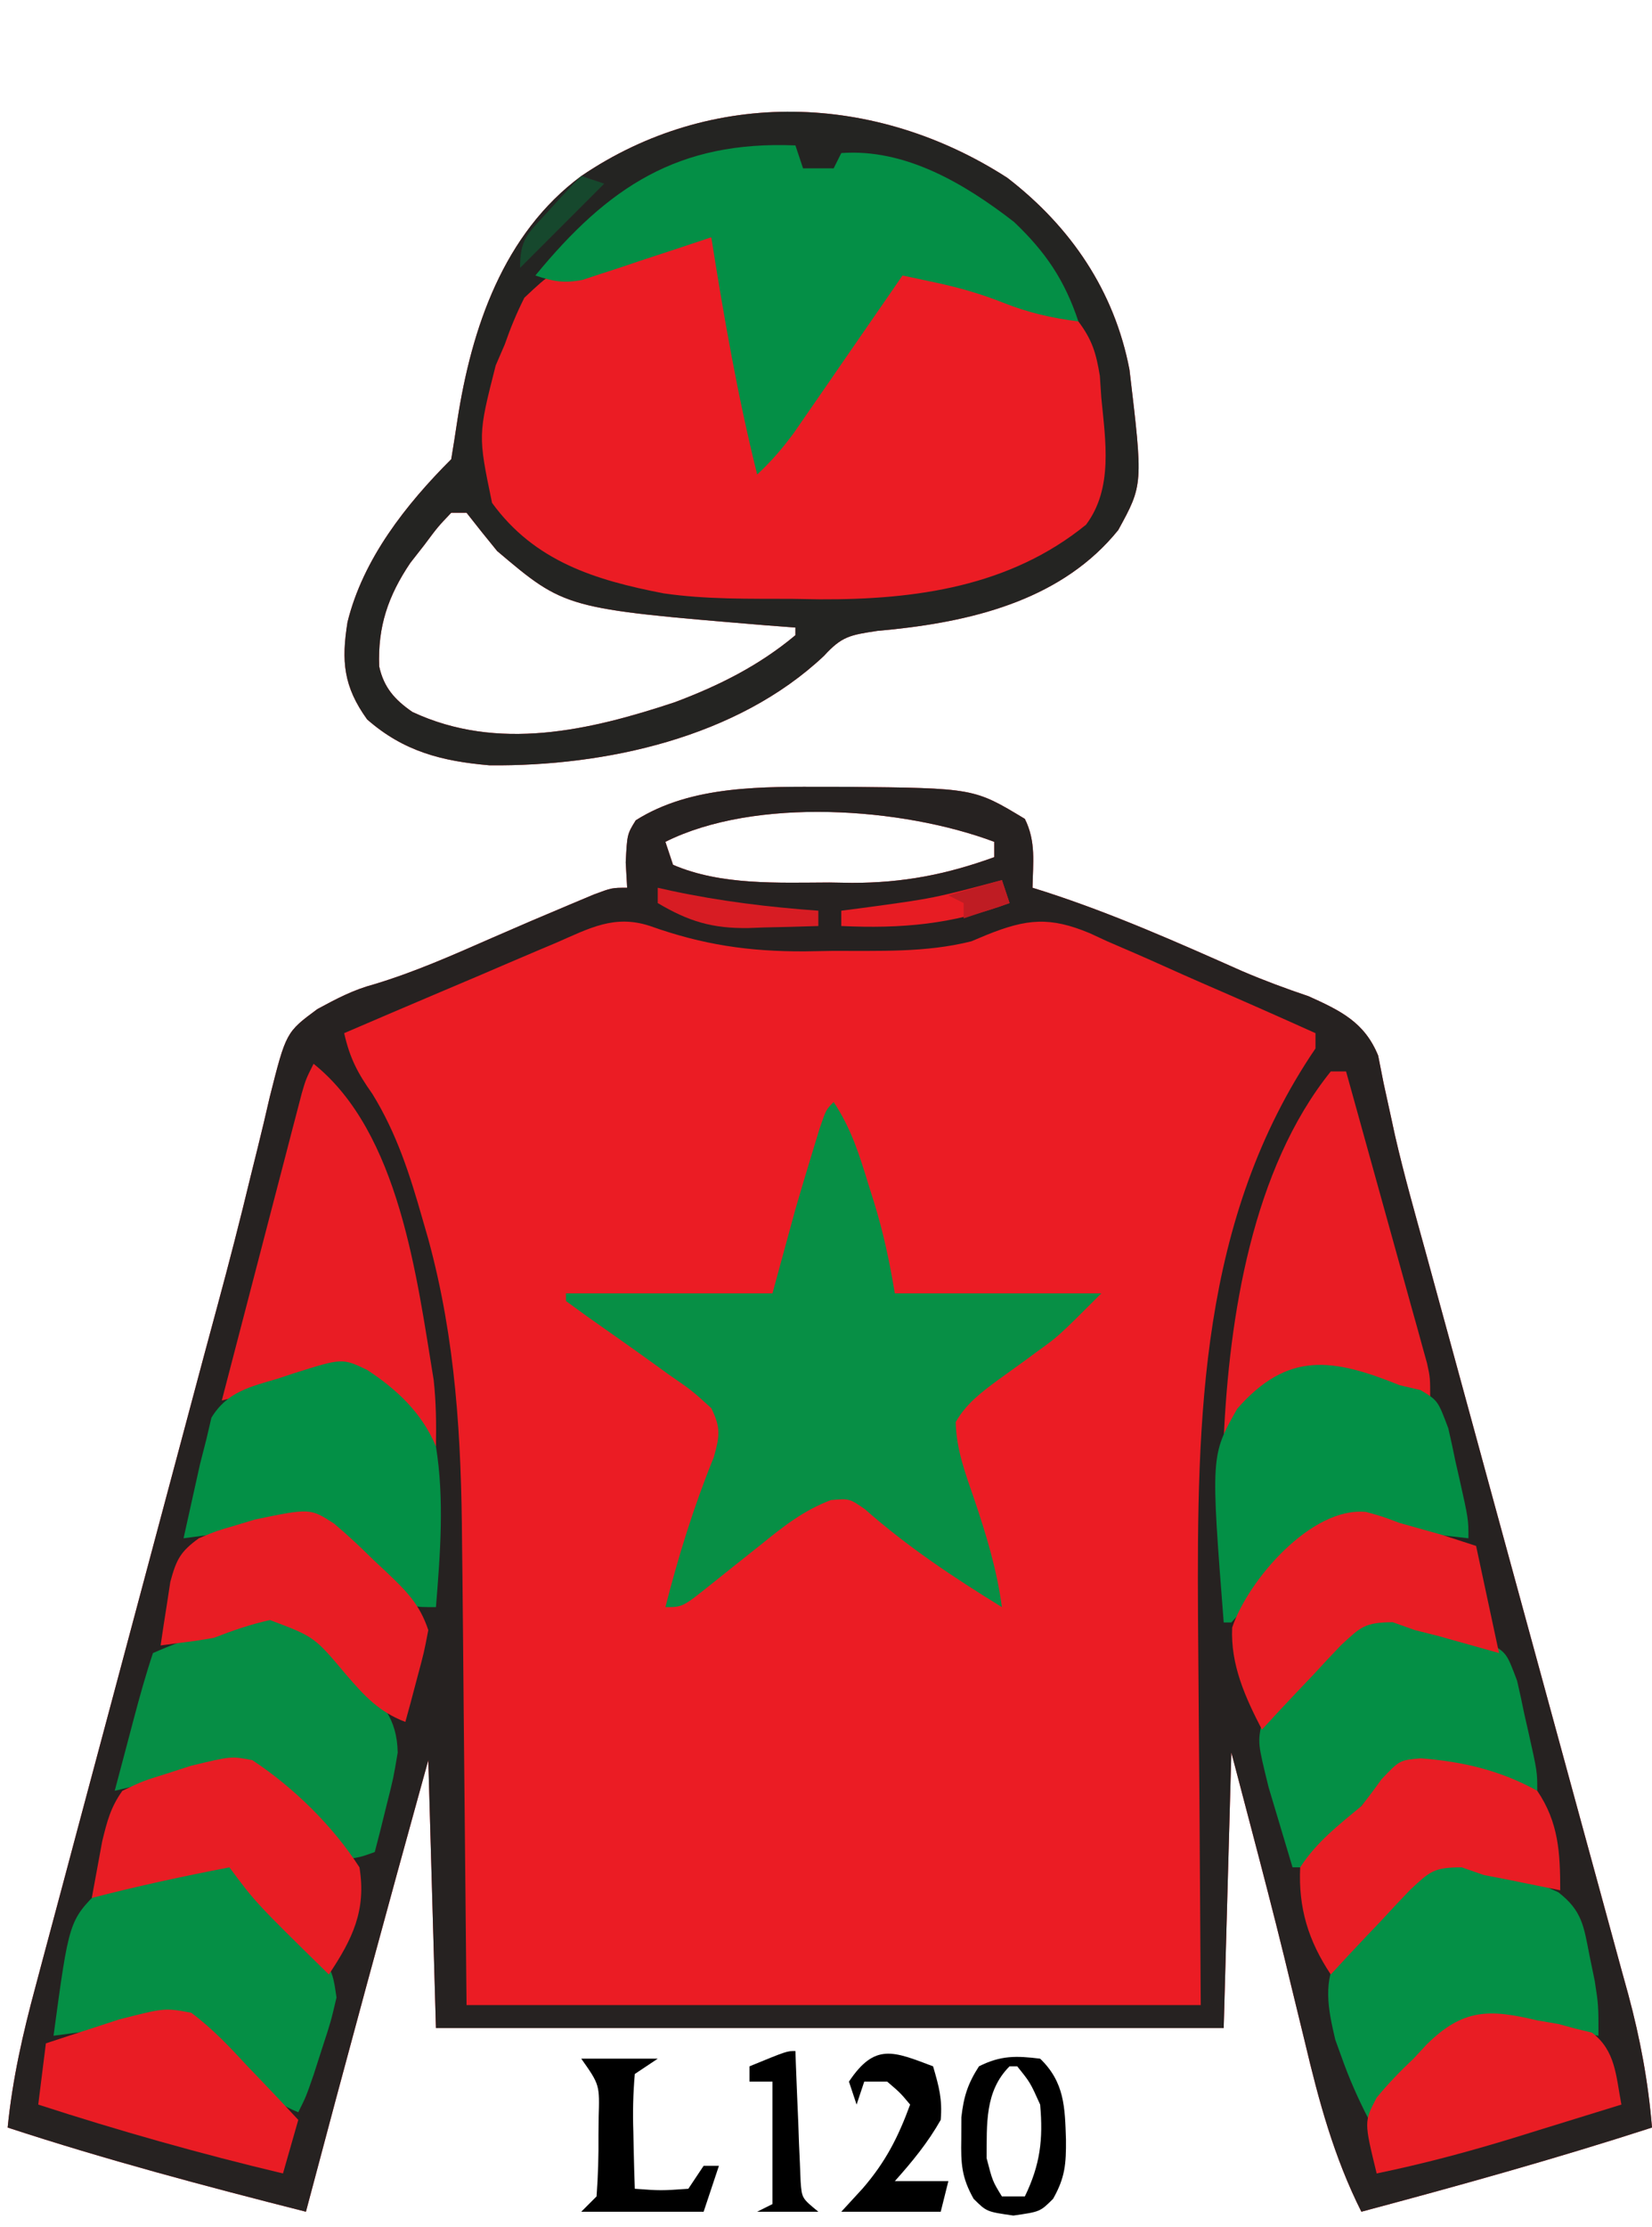 <?xml version="1.0" encoding="UTF-8"?>
<svg version="1.1" xmlns="http://www.w3.org/2000/svg" width="216" height="291">
<path d="M0 0 C0.828 0.001 1.657 0.002 2.51 0.002 C19.094 0.167 19.094 0.167 25.75 4.188 C27.228 7.144 26.81 9.93 26.75 13.188 C27.281 13.355 27.813 13.522 28.361 13.694 C37.232 16.559 45.677 20.311 54.188 24.091 C57.036 25.31 59.914 26.375 62.849 27.363 C67.019 29.247 70.164 30.751 71.946 35.121 C72.182 36.316 72.418 37.511 72.661 38.742 C72.975 40.194 73.293 41.644 73.614 43.093 C73.789 43.901 73.964 44.709 74.144 45.541 C75.311 50.634 76.737 55.658 78.126 60.693 C78.77 63.049 79.413 65.405 80.056 67.76 C80.39 68.98 80.724 70.2 81.069 71.457 C82.126 75.321 83.18 79.185 84.233 83.05 C84.597 84.383 84.96 85.716 85.324 87.049 C85.505 87.715 85.687 88.382 85.874 89.068 C88.319 98.038 90.767 107.006 93.222 115.972 C94.89 122.062 96.552 128.153 98.21 134.246 C99.083 137.455 99.959 140.664 100.84 143.872 C101.821 147.442 102.792 151.015 103.762 154.588 C104.052 155.634 104.341 156.679 104.639 157.757 C106.212 163.588 107.25 169.166 107.75 175.188 C95.189 179.255 82.505 182.782 69.75 186.188 C66.169 179.05 64.208 171.81 62.375 164.062 C61.773 161.586 61.17 159.109 60.566 156.633 C60.266 155.394 59.966 154.156 59.657 152.88 C58.266 147.217 56.795 141.577 55.312 135.938 C54.467 132.72 53.621 129.502 52.75 126.188 C52.42 138.067 52.09 149.947 51.75 162.188 C17.76 162.188 -16.23 162.188 -51.25 162.188 C-51.745 144.863 -51.745 144.863 -52.25 127.188 C-57.694 146.826 -63.033 166.487 -68.25 186.188 C-81.366 182.859 -94.39 179.406 -107.25 175.188 C-106.615 168.816 -105.254 162.861 -103.585 156.686 C-103.178 155.152 -103.178 155.152 -102.762 153.587 C-101.865 150.216 -100.96 146.846 -100.055 143.477 C-99.422 141.107 -98.79 138.737 -98.159 136.366 C-96.493 130.118 -94.82 123.872 -93.146 117.625 C-91.468 111.361 -89.797 105.094 -88.125 98.828 C-86.231 91.734 -84.337 84.64 -82.439 77.547 C-82.149 76.461 -81.859 75.376 -81.56 74.258 C-80.986 72.118 -80.408 69.979 -79.828 67.84 C-78.307 62.228 -76.857 56.608 -75.497 50.954 C-75.203 49.768 -74.908 48.581 -74.605 47.359 C-74.042 45.09 -73.5 42.816 -72.982 40.537 C-70.847 32.07 -70.847 32.07 -66.762 29.048 C-64.212 27.669 -62.061 26.525 -59.285 25.785 C-53.98 24.185 -49.008 21.972 -43.939 19.748 C-40.494 18.24 -37.04 16.763 -33.57 15.312 C-32.593 14.903 -31.616 14.493 -30.61 14.07 C-28.25 13.188 -28.25 13.188 -26.25 13.188 C-26.312 12.094 -26.374 11.001 -26.438 9.875 C-26.25 6.188 -26.25 6.188 -25.125 4.375 C-17.808 -0.259 -8.388 -0.009 0 0 Z M-21.25 7.188 C-20.92 8.178 -20.59 9.168 -20.25 10.188 C-13.992 12.893 -6.492 12.522 0.188 12.5 C1.16 12.516 2.133 12.532 3.135 12.549 C9.815 12.553 15.473 11.462 21.75 9.188 C21.75 8.527 21.75 7.867 21.75 7.188 C9.717 2.675 -9.493 1.309 -21.25 7.188 Z " fill="#EB1C24" transform="translate(108.25,102.812)"/>
<path d="M0 0 C0.828 0.001 1.657 0.002 2.51 0.002 C19.094 0.167 19.094 0.167 25.75 4.188 C27.228 7.144 26.81 9.93 26.75 13.188 C27.281 13.355 27.813 13.522 28.361 13.694 C37.232 16.559 45.677 20.311 54.188 24.091 C57.036 25.31 59.914 26.375 62.849 27.363 C67.019 29.247 70.164 30.751 71.946 35.121 C72.182 36.316 72.418 37.511 72.661 38.742 C72.975 40.194 73.293 41.644 73.614 43.093 C73.789 43.901 73.964 44.709 74.144 45.541 C75.311 50.634 76.737 55.658 78.126 60.693 C78.77 63.049 79.413 65.405 80.056 67.76 C80.39 68.98 80.724 70.2 81.069 71.457 C82.126 75.321 83.18 79.185 84.233 83.05 C84.597 84.383 84.96 85.716 85.324 87.049 C85.505 87.715 85.687 88.382 85.874 89.068 C88.319 98.038 90.767 107.006 93.222 115.972 C94.89 122.062 96.552 128.153 98.21 134.246 C99.083 137.455 99.959 140.664 100.84 143.872 C101.821 147.442 102.792 151.015 103.762 154.588 C104.052 155.634 104.341 156.679 104.639 157.757 C106.212 163.588 107.25 169.166 107.75 175.188 C95.189 179.255 82.505 182.782 69.75 186.188 C66.169 179.05 64.208 171.81 62.375 164.062 C61.773 161.586 61.17 159.109 60.566 156.633 C60.266 155.394 59.966 154.156 59.657 152.88 C58.266 147.217 56.795 141.577 55.312 135.938 C54.467 132.72 53.621 129.502 52.75 126.188 C52.42 138.067 52.09 149.947 51.75 162.188 C17.76 162.188 -16.23 162.188 -51.25 162.188 C-51.745 144.863 -51.745 144.863 -52.25 127.188 C-57.694 146.826 -63.033 166.487 -68.25 186.188 C-81.366 182.859 -94.39 179.406 -107.25 175.188 C-106.615 168.816 -105.254 162.861 -103.585 156.686 C-103.178 155.152 -103.178 155.152 -102.762 153.587 C-101.865 150.216 -100.96 146.846 -100.055 143.477 C-99.422 141.107 -98.79 138.737 -98.159 136.366 C-96.493 130.118 -94.82 123.872 -93.146 117.625 C-91.468 111.361 -89.797 105.094 -88.125 98.828 C-86.231 91.734 -84.337 84.64 -82.439 77.547 C-82.149 76.461 -81.859 75.376 -81.56 74.258 C-80.986 72.118 -80.408 69.979 -79.828 67.84 C-78.307 62.228 -76.857 56.608 -75.497 50.954 C-75.203 49.768 -74.908 48.581 -74.605 47.359 C-74.042 45.09 -73.5 42.816 -72.982 40.537 C-70.847 32.07 -70.847 32.07 -66.762 29.048 C-64.212 27.669 -62.061 26.525 -59.285 25.785 C-53.98 24.185 -49.008 21.972 -43.939 19.748 C-40.494 18.24 -37.04 16.763 -33.57 15.312 C-32.593 14.903 -31.616 14.493 -30.61 14.07 C-28.25 13.188 -28.25 13.188 -26.25 13.188 C-26.312 12.094 -26.374 11.001 -26.438 9.875 C-26.25 6.188 -26.25 6.188 -25.125 4.375 C-17.808 -0.259 -8.388 -0.009 0 0 Z M-21.25 7.188 C-20.92 8.178 -20.59 9.168 -20.25 10.188 C-13.992 12.893 -6.492 12.522 0.188 12.5 C1.16 12.516 2.133 12.532 3.135 12.549 C9.815 12.553 15.473 11.462 21.75 9.188 C21.75 8.527 21.75 7.867 21.75 7.188 C9.717 2.675 -9.493 1.309 -21.25 7.188 Z M-35.516 20.371 C-36.309 20.705 -37.102 21.04 -37.92 21.384 C-40.451 22.454 -42.976 23.539 -45.5 24.625 C-47.216 25.353 -48.932 26.08 -50.648 26.807 C-54.854 28.588 -59.054 30.384 -63.25 32.188 C-62.517 35.437 -61.493 37.404 -59.562 40.125 C-56.359 45.327 -54.663 50.668 -53 56.5 C-52.754 57.353 -52.508 58.205 -52.255 59.084 C-48.651 72.272 -47.928 85.161 -47.836 98.738 C-47.819 100.294 -47.801 101.849 -47.782 103.405 C-47.72 109.103 -47.673 114.802 -47.625 120.5 C-47.439 139.65 -47.439 139.65 -47.25 159.188 C-15.57 159.188 16.11 159.188 48.75 159.188 C48.592 133.805 48.592 133.805 48.39 108.423 C48.251 82.497 48.618 56.44 63.75 34.188 C63.75 33.528 63.75 32.867 63.75 32.188 C58.804 29.959 53.842 27.77 48.864 25.614 C47.174 24.876 45.49 24.128 43.81 23.37 C41.386 22.277 38.948 21.224 36.504 20.176 C35.763 19.832 35.022 19.489 34.258 19.135 C29.013 16.945 26.004 17.235 20.755 19.349 C20.093 19.626 19.432 19.902 18.75 20.188 C12.77 21.69 6.693 21.411 0.562 21.438 C-0.619 21.458 -1.8 21.479 -3.018 21.5 C-10.35 21.533 -16.363 20.64 -23.25 18.188 C-27.921 16.646 -31.197 18.494 -35.516 20.371 Z " fill="#262221" transform="translate(108.25,102.812)"/>
<path d="M0 0 C8.289 6.39 13.99 14.76 15.965 25.066 C17.75 40.091 17.75 40.091 14.496 46.023 C7.334 54.894 -3.885 57.818 -14.877 58.993 C-15.58 59.061 -16.283 59.129 -17.008 59.199 C-20.574 59.74 -21.638 59.902 -23.965 62.449 C-35.323 73.164 -52.574 76.913 -67.715 76.762 C-73.924 76.229 -78.928 74.965 -83.715 70.762 C-86.821 66.453 -87.091 63.121 -86.277 58.047 C-84.247 49.8 -78.646 42.692 -72.715 36.762 C-72.439 35.074 -72.167 33.386 -71.917 31.695 C-70.057 19.639 -65.916 7.322 -55.715 -0.238 C-38.621 -11.837 -17.216 -11.113 0 0 Z M-72.715 43.762 C-74.465 45.602 -74.465 45.602 -76.215 47.949 C-76.823 48.727 -77.432 49.504 -78.059 50.305 C-80.973 54.629 -82.333 58.634 -82.137 63.832 C-81.531 66.604 -80.102 68.197 -77.797 69.789 C-66.627 75.007 -54.622 72.219 -43.465 68.512 C-37.696 66.344 -32.464 63.732 -27.715 59.762 C-27.715 59.432 -27.715 59.102 -27.715 58.762 C-29.008 58.664 -30.301 58.566 -31.633 58.465 C-57.817 56.291 -57.817 56.291 -66.715 48.762 C-68.066 47.11 -69.404 45.446 -70.715 43.762 C-71.375 43.762 -72.035 43.762 -72.715 43.762 Z " fill="#EB1C24" transform="translate(131.715,23.238)"/>
<path d="M0 0 C8.289 6.39 13.99 14.76 15.965 25.066 C17.75 40.091 17.75 40.091 14.496 46.023 C7.334 54.894 -3.885 57.818 -14.877 58.993 C-15.58 59.061 -16.283 59.129 -17.008 59.199 C-20.574 59.74 -21.638 59.902 -23.965 62.449 C-35.323 73.164 -52.574 76.913 -67.715 76.762 C-73.924 76.229 -78.928 74.965 -83.715 70.762 C-86.821 66.453 -87.091 63.121 -86.277 58.047 C-84.247 49.8 -78.646 42.692 -72.715 36.762 C-72.439 35.074 -72.167 33.386 -71.917 31.695 C-70.057 19.639 -65.916 7.322 -55.715 -0.238 C-38.621 -11.837 -17.216 -11.113 0 0 Z M-52.215 10.262 C-53.497 10.59 -53.497 10.59 -54.805 10.926 C-59.605 12.328 -59.605 12.328 -63.157 15.669 C-64.167 17.675 -64.98 19.642 -65.715 21.762 C-66.107 22.669 -66.499 23.577 -66.902 24.512 C-69.219 33.623 -69.219 33.623 -67.379 42.473 C-61.836 50.097 -53.93 52.568 -44.918 54.299 C-39.349 55.104 -33.771 54.988 -28.152 55.012 C-26.953 55.032 -25.753 55.053 -24.518 55.074 C-11.962 55.128 0.33 53.413 10.285 45.324 C13.856 40.559 12.824 34.358 12.285 28.762 C12.221 27.808 12.156 26.854 12.09 25.871 C11.6 22.897 11.095 21.186 9.285 18.762 C4.814 16.293 0.225 14.986 -4.715 13.762 C-5.679 13.518 -6.643 13.274 -7.637 13.023 C-9.651 12.552 -11.682 12.147 -13.715 11.762 C-20.021 20.234 -25.907 28.943 -31.715 37.762 C-33.525 31.893 -34.681 25.988 -35.777 19.949 C-36.12 18.067 -36.465 16.186 -36.812 14.305 C-37.037 13.068 -37.037 13.068 -37.266 11.805 C-37.639 9.71 -37.639 9.71 -38.715 7.762 C-43.588 7.762 -47.568 8.902 -52.215 10.262 Z M-72.715 43.762 C-74.465 45.602 -74.465 45.602 -76.215 47.949 C-76.823 48.727 -77.432 49.504 -78.059 50.305 C-80.973 54.629 -82.333 58.634 -82.137 63.832 C-81.531 66.604 -80.102 68.197 -77.797 69.789 C-66.627 75.007 -54.622 72.219 -43.465 68.512 C-37.696 66.344 -32.464 63.732 -27.715 59.762 C-27.715 59.432 -27.715 59.102 -27.715 58.762 C-29.008 58.664 -30.301 58.566 -31.633 58.465 C-57.817 56.291 -57.817 56.291 -66.715 48.762 C-68.066 47.11 -69.404 45.446 -70.715 43.762 C-71.375 43.762 -72.035 43.762 -72.715 43.762 Z " fill="#242422" transform="translate(131.715,23.238)"/>
<path d="M0 0 C2.293 3.439 3.368 6.903 4.562 10.812 C4.784 11.512 5.005 12.211 5.232 12.932 C6.496 17.012 7.286 20.718 8 25 C16.91 25 25.82 25 35 25 C29.397 30.603 29.397 30.603 26.703 32.535 C26.137 32.952 25.571 33.369 24.988 33.799 C23.817 34.65 22.643 35.496 21.465 36.338 C19.261 37.972 17.337 39.41 15.961 41.816 C16.024 45.362 17.23 48.557 18.375 51.875 C19.963 56.579 21.333 61.053 22 66 C15.648 62.094 9.671 58.128 4.07 53.188 C2.058 51.804 2.058 51.804 -0.348 52.008 C-3.917 53.343 -6.637 55.498 -9.562 57.875 C-10.689 58.768 -11.815 59.662 -12.941 60.555 C-13.951 61.362 -14.96 62.169 -16 63 C-19.753 66 -19.753 66 -22 66 C-20.284 59.279 -18.285 52.84 -15.672 46.41 C-14.898 43.633 -14.731 42.589 -16 40 C-18.513 37.71 -18.513 37.71 -21.625 35.562 C-22.166 35.17 -22.707 34.777 -23.265 34.373 C-26.24 32.221 -29.25 30.117 -32.25 28 C-33.157 27.34 -34.065 26.68 -35 26 C-35 25.67 -35 25.34 -35 25 C-26.09 25 -17.18 25 -8 25 C-7.01 21.37 -6.02 17.74 -5 14 C-4.306 11.621 -3.6 9.245 -2.875 6.875 C-2.542 5.779 -2.21 4.684 -1.867 3.555 C-1 1 -1 1 0 0 Z " fill="#078F45" transform="translate(109,144)"/>
<path d="M0 0 C0.495 1.485 0.495 1.485 1 3 C2.32 3 3.64 3 5 3 C5.33 2.34 5.66 1.68 6 1 C14.364 0.39 22.112 4.988 28.582 10 C32.721 13.932 35.197 17.591 37 23 C33.523 22.565 30.43 21.849 27.188 20.562 C24.233 19.39 21.347 18.564 18.238 17.902 C17.441 17.731 16.643 17.559 15.822 17.383 C15.22 17.256 14.619 17.13 14 17 C13.531 17.681 13.062 18.362 12.579 19.064 C10.452 22.149 8.32 25.231 6.188 28.312 C5.45 29.384 4.712 30.456 3.951 31.561 C3.239 32.589 2.527 33.617 1.793 34.676 C1.138 35.624 0.484 36.572 -0.191 37.548 C-1.686 39.575 -3.156 41.296 -5 43 C-7.555 32.742 -9.349 22.434 -11 12 C-11.555 12.187 -12.109 12.374 -12.681 12.567 C-15.2 13.409 -17.725 14.236 -20.25 15.062 C-21.123 15.357 -21.995 15.652 -22.895 15.955 C-23.739 16.229 -24.583 16.503 -25.453 16.785 C-26.228 17.042 -27.003 17.298 -27.802 17.563 C-30.226 18.045 -31.678 17.779 -34 17 C-24.478 5.407 -15.336 -0.626 0 0 Z " fill="#048F46" transform="translate(104,19)"/>
<path d="M0 0 C1.54 1.243 1.54 1.243 2.98 2.801 C3.504 3.366 4.028 3.931 4.568 4.514 C5.37 5.404 5.37 5.404 6.188 6.312 C6.733 6.895 7.279 7.477 7.842 8.076 C12.429 13.095 12.429 13.095 13 17 C12.258 20.164 12.258 20.164 11.125 23.625 C10.756 24.772 10.388 25.92 10.008 27.102 C9 30 9 30 8 32 C4.089 30.455 2.094 27.952 -0.625 24.812 C-4.051 21.163 -4.051 21.163 -8.594 19.531 C-11.155 19.816 -13.511 20.337 -16 21 C-17.539 21.21 -19.081 21.399 -20.625 21.562 C-21.739 21.707 -22.852 21.851 -24 22 C-21.969 6.969 -21.969 6.969 -18 3 C-15.733 2.196 -13.436 1.478 -11.125 0.812 C-9.89 0.448 -8.655 0.083 -7.383 -0.293 C-4.118 -0.975 -3.007 -1.095 0 0 Z " fill="#058F45" transform="translate(31,244)"/>
<path d="M0 0 C11.237 8.99 13.503 27.946 15.703 41.316 C16.025 44.23 16.052 47.071 16 50 C12.129 46.921 8.971 43.999 6 40 C4.499 40.289 3 40.581 1.5 40.875 C0.247 41.119 0.247 41.119 -1.031 41.367 C-3.433 41.879 -5.805 42.44 -8.186 43.04 C-9.444 43.356 -10.703 43.673 -12 44 C-10.455 38.054 -8.906 32.11 -7.355 26.166 C-6.828 24.142 -6.301 22.119 -5.775 20.095 C-5.02 17.191 -4.262 14.287 -3.504 11.383 C-3.268 10.474 -3.033 9.566 -2.79 8.63 C-2.57 7.789 -2.35 6.949 -2.123 6.083 C-1.93 5.341 -1.737 4.599 -1.538 3.835 C-1 2 -1 2 0 0 Z " fill="#E91C24" transform="translate(41,139)"/>
<path d="M0 0 C3.098 1.121 3.098 1.121 5.938 2.562 C6.848 2.978 7.758 3.393 8.695 3.82 C11.783 6.219 12.014 8.21 12.75 12 C12.983 13.133 13.217 14.266 13.457 15.434 C13.938 18.562 13.938 18.562 13.938 22.562 C12.803 22.418 11.669 22.274 10.5 22.125 C8.98 21.932 7.459 21.746 5.938 21.562 C4.925 21.323 4.925 21.323 3.892 21.078 C-0.717 20.159 -0.717 20.159 -5.006 21.701 C-6.856 23.373 -8.492 25.116 -10.125 27 C-10.704 27.625 -11.284 28.249 -11.881 28.893 C-13.299 30.428 -14.684 31.992 -16.062 33.562 C-17.474 30.843 -18.671 28.14 -19.688 25.25 C-19.948 24.532 -20.208 23.814 -20.477 23.074 C-21.434 18.97 -22.159 15.462 -19.954 11.642 C-18.37 9.599 -16.7 7.77 -14.875 5.938 C-14.247 5.306 -13.62 4.674 -12.973 4.024 C-8.638 0.071 -6.012 -1.369 0 0 Z " fill="#049046" transform="translate(195.062,243.438)"/>
<path d="M0 0 C2.183 1.865 4.179 3.715 6.188 5.75 C6.733 6.276 7.279 6.802 7.842 7.344 C10.87 10.376 12.917 12.519 13 17 C12.441 20.332 12.441 20.332 11.562 23.812 C11.131 25.555 11.131 25.555 10.691 27.332 C10.463 28.212 10.235 29.093 10 30 C8.169 30.66 8.169 30.66 6 31 C3.947 29.051 2.153 27.131 0.312 25 C-3.475 20.74 -3.475 20.74 -8.469 18.352 C-10.81 18.64 -12.78 19.208 -15 20 C-16.684 20.368 -18.372 20.723 -20.062 21.062 C-21.376 21.37 -22.689 21.681 -24 22 C-23.355 19.562 -22.709 17.125 -22.062 14.688 C-21.88 13.997 -21.698 13.307 -21.51 12.596 C-20.741 9.701 -19.947 6.842 -19 4 C-16.546 2.922 -14.23 2.054 -11.688 1.25 C-10.671 0.9 -10.671 0.9 -9.635 0.543 C-6.009 -0.641 -3.6 -1.314 0 0 Z " fill="#068E45" transform="translate(39,212)"/>
<path d="M0 0 C0.66 0 1.32 0 2 0 C3.571 5.64 5.138 11.282 6.7 16.925 C7.232 18.845 7.765 20.765 8.3 22.684 C9.068 25.441 9.832 28.199 10.594 30.957 C10.955 32.246 10.955 32.246 11.323 33.561 C11.543 34.362 11.763 35.163 11.99 35.988 C12.186 36.691 12.381 37.395 12.582 38.121 C13 40 13 40 13 43 C12.276 42.795 11.551 42.59 10.805 42.379 C9.838 42.109 8.871 41.84 7.875 41.562 C6.924 41.296 5.972 41.029 4.992 40.754 C4.005 40.505 3.017 40.256 2 40 C0.482 39.567 0.482 39.567 -1.066 39.125 C-4.13 38.686 -4.13 38.686 -6.52 40.871 C-7.276 41.718 -8.033 42.565 -8.812 43.438 C-10.203 44.963 -11.598 46.485 -13 48 C-13.33 48 -13.66 48 -14 48 C-13.283 32.057 -10.267 12.746 0 0 Z " fill="#E91C24" transform="translate(174,140)"/>
<path d="M0 0 C3.098 1.156 3.098 1.156 5.938 2.5 C7.287 2.825 7.287 2.825 8.664 3.156 C10.938 4.5 10.938 4.5 12.301 8.125 C12.639 9.578 12.955 11.037 13.25 12.5 C13.418 13.237 13.586 13.975 13.76 14.734 C14.938 20.003 14.938 20.003 14.938 22.5 C13.312 22.191 11.687 21.878 10.062 21.562 C8.705 21.301 8.705 21.301 7.32 21.035 C4.938 20.5 4.938 20.5 2.938 19.5 C0.119 18.873 0.119 18.873 -3.062 19.5 C-5.487 21.376 -7.364 23.645 -9.312 26 C-11.194 28.207 -13.1 30.362 -15.062 32.5 C-15.723 32.5 -16.383 32.5 -17.062 32.5 C-17.737 30.273 -18.402 28.044 -19.062 25.812 C-19.434 24.571 -19.805 23.33 -20.188 22.051 C-21.62 16.237 -21.62 16.237 -21.062 13.5 C-16.324 6.057 -9.412 -2.24 0 0 Z " fill="#048F45" transform="translate(186.062,211.5)"/>
<path d="M0 0 C3.919 2.57 7.176 5.633 9 10 C10.118 16.924 9.562 24.039 9 31 C6 31 6 31 4.352 29.609 C3.782 28.996 3.212 28.382 2.625 27.75 C1.695 26.799 1.695 26.799 0.746 25.828 C-0.62 24.398 -1.969 22.952 -3.312 21.5 C-7.552 19.134 -11.352 20.227 -16 21 C-17.541 21.194 -19.083 21.382 -20.625 21.562 C-21.739 21.707 -22.852 21.851 -24 22 C-23.547 19.936 -23.087 17.874 -22.625 15.812 C-22.37 14.664 -22.115 13.515 -21.852 12.332 C-21.571 11.232 -21.29 10.133 -21 9 C-20.789 8.094 -20.577 7.188 -20.359 6.254 C-18.303 2.845 -15.256 2.198 -11.625 1.125 C-10.616 0.789 -10.616 0.789 -9.586 0.445 C-3.252 -1.549 -3.252 -1.549 0 0 Z " fill="#039046" transform="translate(48,179)"/>
<path d="M0 0 C0.905 0.211 1.81 0.423 2.742 0.641 C5 2 5 2 6.363 5.625 C6.701 7.078 7.017 8.537 7.312 10 C7.481 10.737 7.649 11.475 7.822 12.234 C9 17.503 9 17.503 9 20 C0 19 0 19 -2.079 18.515 C-6.664 17.595 -6.664 17.595 -10.926 19.138 C-12.76 20.812 -14.382 22.555 -16 24.438 C-17.124 25.667 -18.249 26.894 -19.375 28.121 C-20.241 29.071 -21.108 30.021 -22 31 C-22.33 31 -22.66 31 -23 31 C-24.694 9.182 -24.694 9.182 -21.23 3.074 C-14.626 -4.47 -8.734 -3.526 0 0 Z " fill="#039046" transform="translate(183,181)"/>
<path d="M0 0 C2.129 0.594 2.129 0.594 4.375 1.438 C6.229 1.959 8.083 2.48 9.938 3 C11.402 3.474 12.866 3.949 14.375 4.438 C15.365 9.057 16.355 13.678 17.375 18.438 C14.706 17.689 12.036 16.94 9.367 16.191 C7.886 15.818 7.886 15.818 6.375 15.438 C5.416 15.097 4.457 14.757 3.469 14.406 C-0.184 14.443 -0.678 14.995 -3.273 17.402 C-4.534 18.709 -5.776 20.034 -7 21.375 C-7.641 22.047 -8.281 22.719 -8.941 23.412 C-10.519 25.073 -12.079 26.747 -13.625 28.438 C-15.815 24.215 -17.74 19.963 -17.52 15.113 C-15.458 8.947 -7.17 -0.732 0 0 Z " fill="#E81D24" transform="translate(178.625,197.562)"/>
<path d="M0 0 C1.797 1.505 3.468 3.083 5.135 4.731 C5.72 5.278 6.304 5.825 6.906 6.389 C9.466 8.835 11.188 10.515 12.323 13.918 C11.764 16.836 11.764 16.836 10.885 20.106 C10.454 21.736 10.454 21.736 10.014 23.399 C9.786 24.23 9.558 25.062 9.323 25.918 C5.852 24.595 3.963 22.505 1.568 19.728 C-2.574 14.794 -2.574 14.794 -8.373 12.606 C-10.932 13.169 -13.239 13.967 -15.677 14.918 C-17.046 15.168 -18.421 15.382 -19.802 15.543 C-20.751 15.667 -21.7 15.791 -22.677 15.918 C-22.422 14.145 -22.147 12.375 -21.865 10.606 C-21.639 9.127 -21.639 9.127 -21.408 7.617 C-20.617 4.694 -20.102 3.674 -17.677 1.918 C-15.408 0.969 -15.408 0.969 -12.865 0.231 C-12.034 -0.021 -11.202 -0.272 -10.345 -0.531 C-3.132 -2.02 -3.132 -2.02 0 0 Z " fill="#E81D24" transform="translate(43.677,199.082)"/>
<path d="M0 0 C5.364 3.535 10.529 8.591 14 14 C14.921 19.631 13.079 23.382 10 28 C0.405 18.59 0.405 18.59 -3 14 C-9.051 15.166 -15.035 16.453 -21 18 C-20.716 16.415 -20.422 14.832 -20.125 13.25 C-19.963 12.368 -19.8 11.487 -19.633 10.578 C-18.998 7.993 -18.547 6.169 -17 4 C-14.355 2.734 -14.355 2.734 -11.188 1.75 C-9.631 1.247 -9.631 1.247 -8.043 0.734 C-2.763 -0.54 -2.763 -0.54 0 0 Z " fill="#E81D24" transform="translate(33,230)"/>
<path d="M0 0 C5.464 0.415 10.421 1.579 15.238 4.246 C18.032 8.372 18.238 12.364 18.238 17.246 C17.586 17.113 16.934 16.981 16.262 16.844 C15.388 16.667 14.514 16.491 13.613 16.309 C12.755 16.135 11.896 15.961 11.012 15.781 C10.096 15.605 9.181 15.428 8.238 15.246 C7.29 14.916 6.341 14.586 5.363 14.246 C1.673 14.246 1.205 14.78 -1.41 17.211 C-2.671 18.518 -3.912 19.843 -5.137 21.184 C-5.777 21.856 -6.418 22.528 -7.078 23.221 C-8.656 24.881 -10.216 26.556 -11.762 28.246 C-14.69 23.854 -16.016 19.557 -15.762 14.246 C-13.615 10.928 -10.779 8.751 -7.762 6.246 C-6.858 5.102 -5.978 3.937 -5.137 2.746 C-2.762 0.246 -2.762 0.246 0 0 Z " fill="#E81D24" transform="translate(185.762,229.754)"/>
<path d="M0 0 C2.766 2.051 5.043 4.478 7.375 7 C8.016 7.668 8.656 8.335 9.316 9.023 C10.892 10.67 12.452 12.328 14 14 C13.34 16.31 12.68 18.62 12 21 C1.182 18.425 -9.422 15.432 -20 12 C-19.67 9.36 -19.34 6.72 -19 4 C-16.962 3.323 -14.919 2.659 -12.875 2 C-11.738 1.629 -10.601 1.258 -9.43 0.875 C-3.474 -0.645 -3.474 -0.645 0 0 Z " fill="#E91C24" transform="translate(25,263)"/>
<path d="M0 0 C1.375 0.234 1.375 0.234 2.777 0.473 C3.847 0.765 3.847 0.765 4.938 1.062 C5.668 1.239 6.399 1.416 7.152 1.598 C10.259 3.955 10.282 7.268 11 11 C7.356 12.131 3.709 13.254 0.062 14.375 C-1.47 14.851 -1.47 14.851 -3.033 15.336 C-8.987 17.162 -14.901 18.741 -21 20 C-22.648 13.238 -22.648 13.238 -21.009 10.105 C-19.487 8.237 -17.873 6.595 -16.125 4.938 C-15.576 4.345 -15.027 3.753 -14.461 3.143 C-9.71 -1.538 -6.3 -1.508 0 0 Z " fill="#E91D24" transform="translate(201,264)"/>
<path d="M0 0 C3.186 3.08 3.239 6.334 3.375 10.562 C3.401 13.745 3.268 15.526 1.695 18.309 C0 20 0 20 -3.5 20.5 C-7 20 -7 20 -8.699 18.312 C-10.28 15.503 -10.37 13.707 -10.312 10.5 C-10.309 9.562 -10.305 8.623 -10.301 7.656 C-9.994 4.945 -9.469 3.284 -8 1 C-5.139 -0.431 -3.16 -0.387 0 0 Z M-4 1 C-7.257 4.257 -6.965 8.537 -7 13 C-6.227 15.996 -6.227 15.996 -5 18 C-4.01 18 -3.02 18 -2 18 C0.004 13.866 0.408 10.575 0 6 C-1.298 3.11 -1.298 3.11 -3 1 C-3.33 1 -3.66 1 -4 1 Z " fill="#000000" transform="translate(136,269)"/>
<path d="M0 0 C0.774 2.653 1.228 4.293 1 7 C-0.674 9.962 -2.734 12.471 -5 15 C-2.69 15 -0.38 15 2 15 C1.67 16.32 1.34 17.64 1 19 C-3.29 19 -7.58 19 -12 19 C-11.072 17.989 -10.144 16.979 -9.188 15.938 C-6.2 12.477 -4.57 9.274 -3 5 C-4.312 3.438 -4.312 3.438 -6 2 C-6.99 2 -7.98 2 -9 2 C-9.33 2.99 -9.66 3.98 -10 5 C-10.33 4.01 -10.66 3.02 -11 2 C-7.61 -3.085 -5.187 -1.959 0 0 Z " fill="#000000" transform="translate(122,270)"/>
<path d="M0 0 C3.3 0 6.6 0 10 0 C9.01 0.66 8.02 1.32 7 2 C6.779 4.627 6.718 7.009 6.812 9.625 C6.826 10.331 6.84 11.038 6.854 11.766 C6.889 13.511 6.943 15.255 7 17 C10.416 17.25 10.416 17.25 14 17 C14.66 16.01 15.32 15.02 16 14 C16.66 14 17.32 14 18 14 C17.34 15.98 16.68 17.96 16 20 C10.72 20 5.44 20 0 20 C0.66 19.34 1.32 18.68 2 18 C2.199 15.291 2.278 12.707 2.25 10 C2.258 9.263 2.265 8.525 2.273 7.766 C2.41 3.416 2.41 3.416 0 0 Z " fill="#000000" transform="translate(76,269)"/>
<path d="M0 0 C0.02 0.565 0.04 1.13 0.06 1.712 C0.155 4.267 0.265 6.821 0.375 9.375 C0.406 10.264 0.437 11.154 0.469 12.07 C0.507 12.921 0.546 13.772 0.586 14.648 C0.617 15.434 0.649 16.219 0.681 17.029 C0.84 19.23 0.84 19.23 3 21 C0.36 21 -2.28 21 -5 21 C-4.34 20.67 -3.68 20.34 -3 20 C-3 14.72 -3 9.44 -3 4 C-3.99 4 -4.98 4 -6 4 C-6 3.34 -6 2.68 -6 2 C-1.125 0 -1.125 0 0 0 Z " fill="#000000" transform="translate(104,268)"/>
<path d="M0 0 C0.33 0.99 0.66 1.98 1 3 C-6.465 5.775 -13.067 6.368 -21 6 C-21 5.34 -21 4.68 -21 4 C-20.071 3.879 -19.141 3.758 -18.184 3.633 C-8.964 2.388 -8.964 2.388 0 0 Z " fill="#E71C23" transform="translate(131,115)"/>
<path d="M0 0 C0.594 0.133 1.189 0.266 1.801 0.402 C8.185 1.763 14.492 2.53 21 3 C21 3.66 21 4.32 21 5 C18.624 5.082 16.251 5.141 13.875 5.188 C13.21 5.213 12.545 5.238 11.859 5.264 C7.131 5.333 4.049 4.403 0 2 C0 1.34 0 0.68 0 0 Z " fill="#D71C23" transform="translate(86,116)"/>
<path d="M0 0 C0.99 0.33 1.98 0.66 3 1 C-0.63 4.63 -4.26 8.26 -8 12 C-8 8.241 -7.049 7.587 -4.562 4.875 C-3.924 4.171 -3.286 3.467 -2.629 2.742 C-1.764 1.817 -0.895 0.895 0 0 Z " fill="#16482D" transform="translate(76,23)"/>
<path d="M0 0 C0.33 0.99 0.66 1.98 1 3 C-0.98 3.66 -2.96 4.32 -5 5 C-5 4.34 -5 3.68 -5 3 C-5.66 2.67 -6.32 2.34 -7 2 C-4.69 1.34 -2.38 0.68 0 0 Z " fill="#BF1C23" transform="translate(131,115)"/>
</svg>

